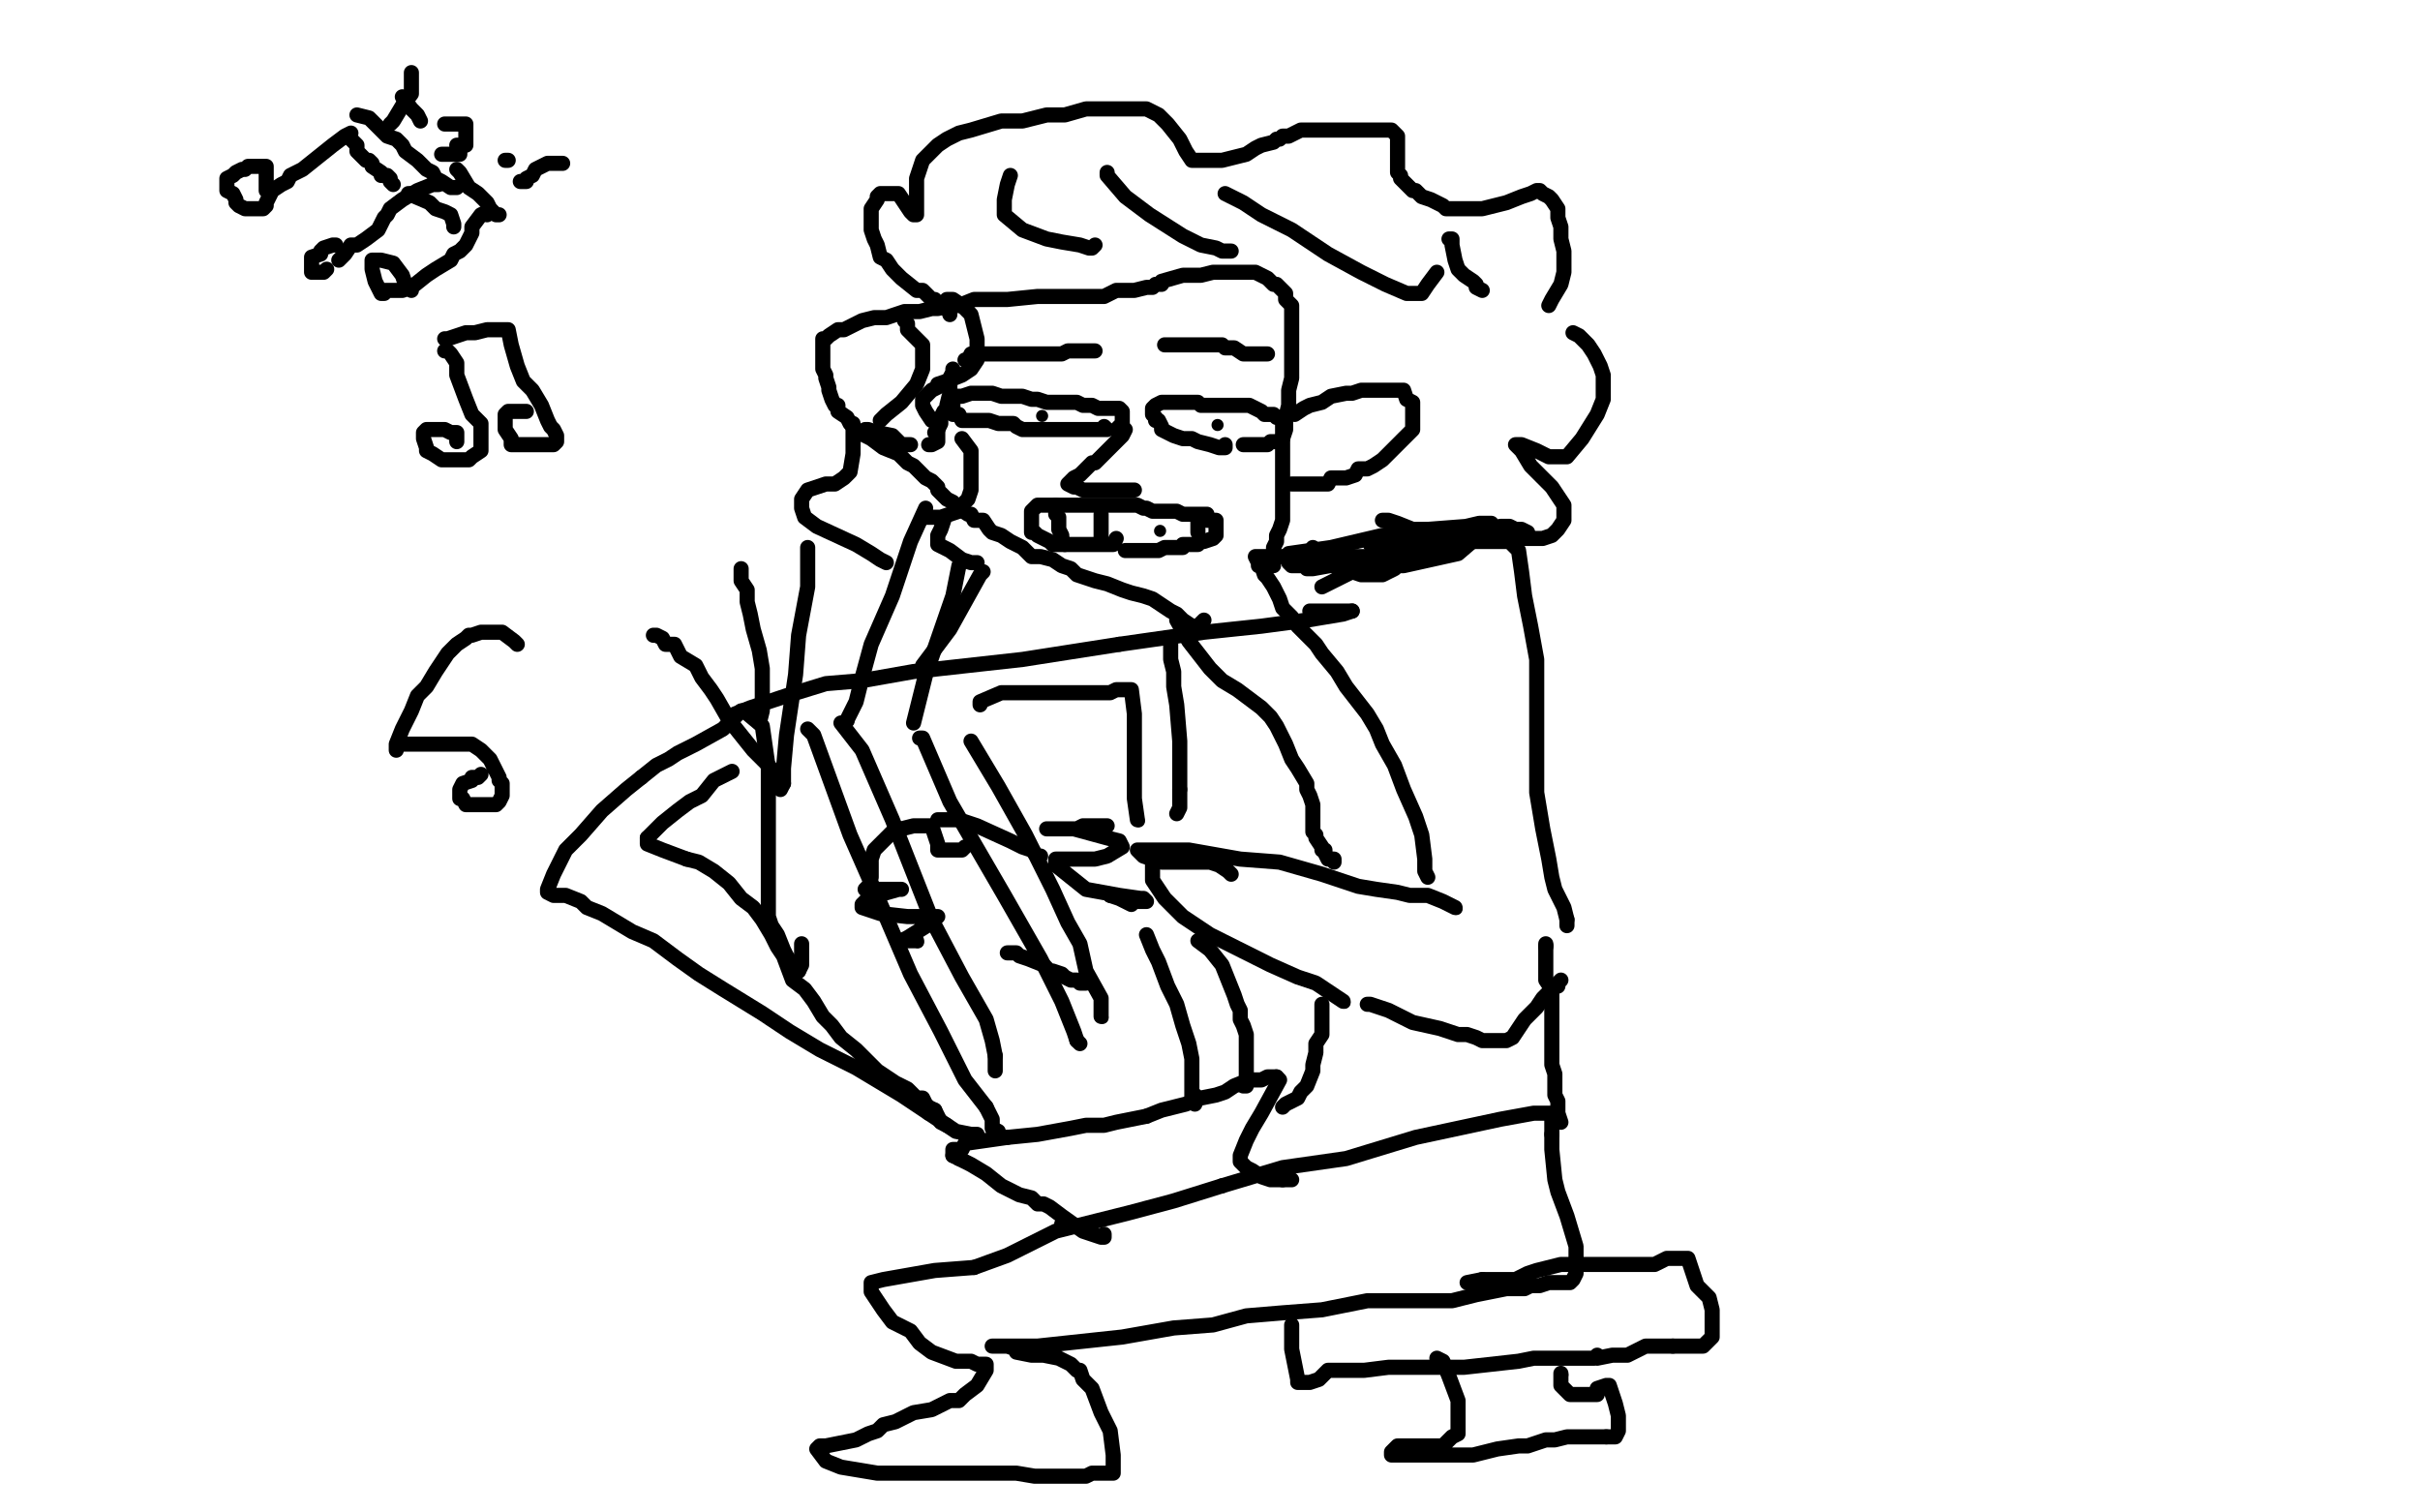 <?xml version="1.0" standalone="no"?>
<!DOCTYPE svg PUBLIC "-//W3C//DTD SVG 1.1//EN"
"http://www.w3.org/Graphics/SVG/1.1/DTD/svg11.dtd">

<svg width="800" height="500" version="1.1" xmlns="http://www.w3.org/2000/svg" xmlns:xlink="http://www.w3.org/1999/xlink" style="stroke-antialiasing: false"><desc>This SVG has been created on https://colorillo.com/</desc><rect x='0' y='0' width='800' height='500' style='fill: rgb(255,255,255); stroke-width:0' /><polyline points="365,408 365,409 365,409 364,409 364,409 358,407 358,407 351,402 351,402 347,399 347,399 345,398 345,398 343,398 343,398 342,397 341,396 337,395 331,392 326,388 321,385 317,383" style="fill: none; stroke: #000000; stroke-width: 5; stroke-linejoin: round; stroke-linecap: round; stroke-antialiasing: false; stroke-antialias: 0; opacity: 1.0"/>
<polyline points="317,383 315,382" style="fill: none; stroke: #000000; stroke-width: 5; stroke-linejoin: round; stroke-linecap: round; stroke-antialiasing: false; stroke-antialias: 0; opacity: 1.0"/>
<polyline points="315,382 315,381 315,380 316,380 318,380 319,378 326,377 333,376" style="fill: none; stroke: #000000; stroke-width: 5; stroke-linejoin: round; stroke-linecap: round; stroke-antialiasing: false; stroke-antialias: 0; opacity: 1.0"/>
<polyline points="333,376 343,375 354,373 359,372 365,372 369,371 374,370 379,369" style="fill: none; stroke: #000000; stroke-width: 5; stroke-linejoin: round; stroke-linecap: round; stroke-antialiasing: false; stroke-antialias: 0; opacity: 1.0"/>
<polyline points="379,369 384,367 392,365 397,363 402,362 405,361 408,359 413,357" style="fill: none; stroke: #000000; stroke-width: 5; stroke-linejoin: round; stroke-linecap: round; stroke-antialiasing: false; stroke-antialias: 0; opacity: 1.0"/>
<polyline points="424,390 426,390 427,390" style="fill: none; stroke: #000000; stroke-width: 5; stroke-linejoin: round; stroke-linecap: round; stroke-antialiasing: false; stroke-antialias: 0; opacity: 1.0"/>
<polyline points="264,321 265,319 265,312" style="fill: none; stroke: #000000; stroke-width: 5; stroke-linejoin: round; stroke-linecap: round; stroke-antialiasing: false; stroke-antialias: 0; opacity: 1.0"/>
<polyline points="447,202 443,202 437,202 433,202" style="fill: none; stroke: #000000; stroke-width: 5; stroke-linejoin: round; stroke-linecap: round; stroke-antialiasing: false; stroke-antialias: 0; opacity: 1.0"/>
<polyline points="259,259 258,261" style="fill: none; stroke: #000000; stroke-width: 5; stroke-linejoin: round; stroke-linecap: round; stroke-antialiasing: false; stroke-antialias: 0; opacity: 1.0"/>
<circle cx="280.5" cy="238.5" r="2" style="fill: #000000; stroke-antialiasing: false; stroke-antialias: 0; opacity: 1.0"/>
<polyline points="317,187 315,197 315,197 306,223 306,223 303,235 303,235 302,239 302,239" style="fill: none; stroke: #000000; stroke-width: 5; stroke-linejoin: round; stroke-linecap: round; stroke-antialiasing: false; stroke-antialias: 0; opacity: 1.0"/>
<polyline points="325,189 324,190 324,190 314,208 314,208 305,220 305,220" style="fill: none; stroke: #000000; stroke-width: 5; stroke-linejoin: round; stroke-linecap: round; stroke-antialiasing: false; stroke-antialias: 0; opacity: 1.0"/>
<polyline points="329,349 329,353 329,354" style="fill: none; stroke: #000000; stroke-width: 5; stroke-linejoin: round; stroke-linecap: round; stroke-antialiasing: false; stroke-antialias: 0; opacity: 1.0"/>
<polyline points="356,344 357,345" style="fill: none; stroke: #000000; stroke-width: 5; stroke-linejoin: round; stroke-linecap: round; stroke-antialiasing: false; stroke-antialias: 0; opacity: 1.0"/>
<polyline points="326,366 328,370 328,373 330,374" style="fill: none; stroke: #000000; stroke-width: 5; stroke-linejoin: round; stroke-linecap: round; stroke-antialiasing: false; stroke-antialias: 0; opacity: 1.0"/>
<circle cx="364.5" cy="336.5" r="2" style="fill: #000000; stroke-antialiasing: false; stroke-antialias: 0; opacity: 1.0"/>
<polyline points="513,375 513,372 513,370 513,369" style="fill: none; stroke: #000000; stroke-width: 5; stroke-linejoin: round; stroke-linecap: round; stroke-antialiasing: false; stroke-antialias: 0; opacity: 1.0"/>
<polyline points="490,423 485,424" style="fill: none; stroke: #000000; stroke-width: 5; stroke-linejoin: round; stroke-linecap: round; stroke-antialiasing: false; stroke-antialias: 0; opacity: 1.0"/>
<circle cx="516.5" cy="454.5" r="2" style="fill: #000000; stroke-antialiasing: false; stroke-antialias: 0; opacity: 1.0"/>
<circle cx="511.5" cy="312.5" r="2" style="fill: #000000; stroke-antialiasing: false; stroke-antialias: 0; opacity: 1.0"/>
<circle cx="481.5" cy="300.5" r="2" style="fill: #000000; stroke-antialiasing: false; stroke-antialias: 0; opacity: 1.0"/>
<polyline points="518,304 518,306" style="fill: none; stroke: #000000; stroke-width: 5; stroke-linejoin: round; stroke-linecap: round; stroke-antialiasing: false; stroke-antialias: 0; opacity: 1.0"/>
<polyline points="367,296 370,297 372,298 374,299" style="fill: none; stroke: #000000; stroke-width: 5; stroke-linejoin: round; stroke-linecap: round; stroke-antialiasing: false; stroke-antialias: 0; opacity: 1.0"/>
<circle cx="444.5" cy="331.5" r="2" style="fill: #000000; stroke-antialiasing: false; stroke-antialias: 0; opacity: 1.0"/>
<polyline points="309,367 310,369 311,371 313,372" style="fill: none; stroke: #000000; stroke-width: 5; stroke-linejoin: round; stroke-linecap: round; stroke-antialiasing: false; stroke-antialias: 0; opacity: 1.0"/>
<circle cx="376.5" cy="271.5" r="2" style="fill: #000000; stroke-antialiasing: false; stroke-antialias: 0; opacity: 1.0"/>
<polyline points="422,356 423,357 417,368 414,373 412,377 410,382 410,384 411,385 412,386 414,387 417,389 420,390 423,390 424,390" style="fill: none; stroke: #000000; stroke-width: 5; stroke-linejoin: round; stroke-linecap: round; stroke-antialiasing: false; stroke-antialias: 0; opacity: 1.0"/>
<polyline points="413,357 417,357 419,356 422,356" style="fill: none; stroke: #000000; stroke-width: 5; stroke-linejoin: round; stroke-linecap: round; stroke-antialiasing: false; stroke-antialias: 0; opacity: 1.0"/>
<polyline points="323,375 322,375 322,375 321,375 321,375 316,374 316,374 307,368 307,368" style="fill: none; stroke: #000000; stroke-width: 5; stroke-linejoin: round; stroke-linecap: round; stroke-antialiasing: false; stroke-antialias: 0; opacity: 1.0"/>
<polyline points="307,368 298,362 283,353 271,347 261,341 252,335 239,327 231,322 224,317 216,311 209,308 204,305 199,302 194,300 192,298 187,296 183,296 181,295 181,294 183,289 187,281 192,276 199,268 207,261 212,257" style="fill: none; stroke: #000000; stroke-width: 5; stroke-linejoin: round; stroke-linecap: round; stroke-antialiasing: false; stroke-antialias: 0; opacity: 1.0"/>
<polyline points="387,213 387,218 387,218 388,222 388,222 388,227 388,227 389,233 389,233 390,245 390,245 390,254 390,254 390,261 390,261" style="fill: none; stroke: #000000; stroke-width: 5; stroke-linejoin: round; stroke-linecap: round; stroke-antialiasing: false; stroke-antialias: 0; opacity: 1.0"/>
<polyline points="212,257 217,253 221,251 224,249 230,246 239,241 245,235 246,235 252,240 254,254 254,271 254,285 254,296 254,303 255,306 257,309 259,314 260,316 262,319 264,321" style="fill: none; stroke: #000000; stroke-width: 5; stroke-linejoin: round; stroke-linecap: round; stroke-antialiasing: false; stroke-antialias: 0; opacity: 1.0"/>
<polyline points="243,236 248,234 248,234 260,230 260,230 273,226 273,226 285,225 285,225 302,222 302,222 338,218 338,218 370,213 370,213" style="fill: none; stroke: #000000; stroke-width: 5; stroke-linejoin: round; stroke-linecap: round; stroke-antialiasing: false; stroke-antialias: 0; opacity: 1.0"/>
<polyline points="370,213 398,209 417,207 432,205 444,203 447,202" style="fill: none; stroke: #000000; stroke-width: 5; stroke-linejoin: round; stroke-linecap: round; stroke-antialiasing: false; stroke-antialias: 0; opacity: 1.0"/>
<polyline points="267,181 267,185 267,185 267,194 267,194 264,210 264,210 263,223 263,223 260,243 260,243 259,254 259,254 259,259 259,259" style="fill: none; stroke: #000000; stroke-width: 5; stroke-linejoin: round; stroke-linecap: round; stroke-antialiasing: false; stroke-antialias: 0; opacity: 1.0"/>
<polyline points="390,261 390,267 389,269" style="fill: none; stroke: #000000; stroke-width: 5; stroke-linejoin: round; stroke-linecap: round; stroke-antialiasing: false; stroke-antialias: 0; opacity: 1.0"/>
<polyline points="306,168 301,179 301,179 295,197 295,197 288,213 288,213 285,224 285,224 283,232 283,232 280,238 280,238" style="fill: none; stroke: #000000; stroke-width: 5; stroke-linejoin: round; stroke-linecap: round; stroke-antialiasing: false; stroke-antialias: 0; opacity: 1.0"/>
<polyline points="267,241 269,243 269,243 281,276 281,276 292,301 292,301 301,322 301,322 311,341 311,341 319,357 319,357 326,366 326,366" style="fill: none; stroke: #000000; stroke-width: 5; stroke-linejoin: round; stroke-linecap: round; stroke-antialiasing: false; stroke-antialias: 0; opacity: 1.0"/>
<polyline points="278,239 285,248 285,248 295,271 295,271 308,304 308,304 318,323 318,323 326,337 326,337 328,344 328,344 329,349 329,349" style="fill: none; stroke: #000000; stroke-width: 5; stroke-linejoin: round; stroke-linecap: round; stroke-antialiasing: false; stroke-antialias: 0; opacity: 1.0"/>
<polyline points="304,244 305,244 305,244 314,265 314,265 332,296 332,296 344,317 344,317 351,331 351,331 355,341 355,341 356,344 356,344" style="fill: none; stroke: #000000; stroke-width: 5; stroke-linejoin: round; stroke-linecap: round; stroke-antialiasing: false; stroke-antialias: 0; opacity: 1.0"/>
<polyline points="321,245 330,260 330,260 339,276 339,276 348,294 348,294 353,305 353,305 357,312 357,312 359,321 359,321 364,330 364,330 364,334 364,336" style="fill: none; stroke: #000000; stroke-width: 5; stroke-linejoin: round; stroke-linecap: round; stroke-antialiasing: false; stroke-antialias: 0; opacity: 1.0"/>
<polyline points="404,392 388,397 373,401 361,404 349,407 341,411 333,415 322,419" style="fill: none; stroke: #000000; stroke-width: 5; stroke-linejoin: round; stroke-linecap: round; stroke-antialiasing: false; stroke-antialias: 0; opacity: 1.0"/>
<polyline points="514,369 514,368 514,368 507,368 507,368 496,370 496,370 468,376 468,376 445,383 445,383 424,386 424,386 404,392 404,392" style="fill: none; stroke: #000000; stroke-width: 5; stroke-linejoin: round; stroke-linecap: round; stroke-antialiasing: false; stroke-antialias: 0; opacity: 1.0"/>
<polyline points="322,419 309,420 292,423 288,424 288,425 288,427 292,433 295,437 301,440 304,444 308,447 316,450 321,450 323,451 326,451 326,452 326,453 323,458 319,461 317,463 314,463 308,466 302,467 296,470 292,471 290,473 287,474 283,476 278,477 273,478 271,478 270,479 273,483 278,485 290,487 308,487 322,487 329,487 336,487 342,488 351,488 355,488 359,488 361,487 362,487 365,487 367,487 368,487 368,486 368,483 368,481 367,473 364,467 361,459 358,456 357,453 356,453 355,452 354,451 352,450 350,449 345,448 341,448 336,447 336,446 333,445 331,445 329,445 328,445 329,445 343,445 371,442 388,439 401,438 412,435 424,434 437,433 452,430 465,430 473,430 480,430 488,428 493,427 498,426 499,426 500,426 501,426 503,426 504,426 506,425 508,425 509,425 512,424 515,424 516,424 517,424 519,424 520,423 521,421 521,420 521,417 521,412 518,402 515,394 514,390 513,380 513,375" style="fill: none; stroke: #000000; stroke-width: 5; stroke-linejoin: round; stroke-linecap: round; stroke-antialiasing: false; stroke-antialias: 0; opacity: 1.0"/>
<polyline points="427,438 427,446 427,446 429,456 429,456 429,457 429,457 433,457 436,456 439,453 445,453 451,453 459,452 469,452 476,452 484,452 493,451 502,450 507,449 513,449 517,449 522,449 525,449 527,449 528,448 528,449 533,448 538,448 544,445 548,445 553,445" style="fill: none; stroke: #000000; stroke-width: 5; stroke-linejoin: round; stroke-linecap: round; stroke-antialiasing: false; stroke-antialias: 0; opacity: 1.0"/>
<polyline points="553,445 557,445 559,445 560,445 562,445 563,445 564,444 566,442 566,439 566,434 566,433 565,429 561,425 559,419 558,416 556,416 555,416 554,416 553,416 551,416 547,418 541,418 534,418 526,418 516,418 508,420 505,421 501,423 499,423 495,423 493,423 491,423 490,423" style="fill: none; stroke: #000000; stroke-width: 5; stroke-linejoin: round; stroke-linecap: round; stroke-antialiasing: false; stroke-antialias: 0; opacity: 1.0"/>
<polyline points="475,449 477,450 477,450 479,455 479,455 482,463 482,463 482,466 482,466 482,468 482,468 482,472 482,472 482,473 482,473 482,474 480,475 479,476 477,478 475,478 473,478 471,478 468,478 465,478 464,478 462,478 460,480 460,481 462,481 472,481 487,481 495,479 502,478 505,478 511,476 514,476 518,475 523,475 527,475 530,475 531,475" style="fill: none; stroke: #000000; stroke-width: 5; stroke-linejoin: round; stroke-linecap: round; stroke-antialiasing: false; stroke-antialias: 0; opacity: 1.0"/>
<polyline points="531,475 533,475 534,475 535,473 535,468 534,464 533,461 532,458 531,458 528,459 528,461 525,461 523,461 519,461 516,458 516,456 516,455 516,454" style="fill: none; stroke: #000000; stroke-width: 5; stroke-linejoin: round; stroke-linecap: round; stroke-antialiasing: false; stroke-antialias: 0; opacity: 1.0"/>
<polyline points="516,371 515,368 515,368 515,367 515,367 515,364 515,364 514,362 514,362 514,359 514,359 514,355 514,355 513,352 513,349 513,348 513,344 513,339 513,333 513,329 513,327 511,324 511,321 511,320 511,316 511,314 511,313" style="fill: none; stroke: #000000; stroke-width: 5; stroke-linejoin: round; stroke-linecap: round; stroke-antialiasing: false; stroke-antialias: 0; opacity: 1.0"/>
<polyline points="511,313 511,312" style="fill: none; stroke: #000000; stroke-width: 5; stroke-linejoin: round; stroke-linecap: round; stroke-antialiasing: false; stroke-antialias: 0; opacity: 1.0"/>
<polyline points="407,289 406,288 406,288 403,286 403,286 400,285 400,285 398,285 398,285 397,285 397,285 396,285 396,285 394,285 393,285 390,285 388,285 387,285 384,285 381,284" style="fill: none; stroke: #000000; stroke-width: 5; stroke-linejoin: round; stroke-linecap: round; stroke-antialiasing: false; stroke-antialias: 0; opacity: 1.0"/>
<polyline points="381,284 378,283 376,281 380,281 393,281 410,284 423,285 437,289 449,293 455,294 462,295 466,296 472,296 477,298 479,299 481,300" style="fill: none; stroke: #000000; stroke-width: 5; stroke-linejoin: round; stroke-linecap: round; stroke-antialiasing: false; stroke-antialias: 0; opacity: 1.0"/>
<polyline points="381,285 381,286 381,286 381,291 381,291 385,297 385,297 391,303 391,303 400,309 400,309 410,314 410,314 420,319 420,319 429,323 435,325 441,329 444,331" style="fill: none; stroke: #000000; stroke-width: 5; stroke-linejoin: round; stroke-linecap: round; stroke-antialiasing: false; stroke-antialias: 0; opacity: 1.0"/>
<polyline points="366,273 365,273 365,273 364,273 364,273 358,273 358,273 356,274 356,274 354,274 354,274 351,274 351,274 348,274 348,274 347,274 346,274 347,274 355,274 366,277 370,278 371,280 366,283 362,284 357,284 352,284 349,284 349,286 359,294 370,296 377,297 378,297 379,298 378,298 374,298 370,296 369,296 367,296" style="fill: none; stroke: #000000; stroke-width: 5; stroke-linejoin: round; stroke-linecap: round; stroke-antialiasing: false; stroke-antialias: 0; opacity: 1.0"/>
<polyline points="472,290 471,288 471,288 471,284 471,284 470,276 470,276 468,270 468,270 464,261 464,261 461,253 461,253 457,246 457,246 455,241 452,236 445,227 442,222 437,216 435,213 433,211 429,207 427,204 424,201 423,198 421,194 419,191 418,190 417,187 416,187 416,186 415,184 417,184 426,184 435,184 448,184 461,184 467,183 471,182" style="fill: none; stroke: #000000; stroke-width: 5; stroke-linejoin: round; stroke-linecap: round; stroke-antialiasing: false; stroke-antialias: 0; opacity: 1.0"/>
<polyline points="471,182 476,180 480,179 482,179 484,179 487,179 491,179 495,179 496,179 498,179 499,179 502,182 503,189 504,197 506,207 508,218 508,230 508,246 508,262 510,274 512,284 513,290 514,294 517,300 518,304" style="fill: none; stroke: #000000; stroke-width: 5; stroke-linejoin: round; stroke-linecap: round; stroke-antialiasing: false; stroke-antialias: 0; opacity: 1.0"/>
<polyline points="214,277 214,278 214,279 219,281 227,284" style="fill: none; stroke: #000000; stroke-width: 5; stroke-linejoin: round; stroke-linecap: round; stroke-antialiasing: false; stroke-antialias: 0; opacity: 1.0"/>
<polyline points="242,255 236,258 236,258 232,263 232,263 228,265 228,265 224,268 224,268 219,272 219,272 217,274 217,274 214,277 214,277" style="fill: none; stroke: #000000; stroke-width: 5; stroke-linejoin: round; stroke-linecap: round; stroke-antialiasing: false; stroke-antialias: 0; opacity: 1.0"/>
<polyline points="227,284 231,285 236,288 241,292 245,297 249,300 252,304 255,309 257,313 259,316 262,324 266,327 269,331 272,336 275,339 278,343 283,347 287,351 290,354 293,356 296,358 298,359 300,360 302,362 303,363 305,363 306,365 307,366 309,367" style="fill: none; stroke: #000000; stroke-width: 5; stroke-linejoin: round; stroke-linecap: round; stroke-antialiasing: false; stroke-antialias: 0; opacity: 1.0"/>
<polyline points="324,233 324,232 324,232 331,229 331,229 342,229 342,229 353,229 353,229 359,229 359,229 364,229 364,229 366,229 366,229 367,229 369,228 370,228 371,228 372,228 374,228 375,236 375,250 375,264 376,271" style="fill: none; stroke: #000000; stroke-width: 5; stroke-linejoin: round; stroke-linecap: round; stroke-antialiasing: false; stroke-antialias: 0; opacity: 1.0"/>
<polyline points="288,290 288,289 288,289 288,286 288,286 288,284 288,284 289,281 289,281 292,278 292,278 293,277 293,277 295,275 295,275 298,274 302,273 305,273 307,273 308,273 309,276 310,279 310,281 311,281 315,281 318,281 319,280" style="fill: none; stroke: #000000; stroke-width: 5; stroke-linejoin: round; stroke-linecap: round; stroke-antialiasing: false; stroke-antialias: 0; opacity: 1.0"/>
<polyline points="287,293 286,294 286,294 287,294 287,294 295,294 295,294 298,294 298,294 297,294 290,296 288,296 286,298 285,299 285,300 291,302 300,303 308,303 310,303 308,305 300,310 298,311 300,311 303,311" style="fill: none; stroke: #000000; stroke-width: 5; stroke-linejoin: round; stroke-linecap: round; stroke-antialiasing: false; stroke-antialias: 0; opacity: 1.0"/>
<circle cx="303.5" cy="311.5" r="2" style="fill: #000000; stroke-antialiasing: false; stroke-antialias: 0; opacity: 1.0"/>
<polyline points="310,271 317,271 317,271 323,273 323,273 334,278 334,278 338,280 338,280 341,281 341,281 343,283 343,283 344,283 344,283" style="fill: none; stroke: #000000; stroke-width: 5; stroke-linejoin: round; stroke-linecap: round; stroke-antialiasing: false; stroke-antialias: 0; opacity: 1.0"/>
<polyline points="398,205 396,207 396,207 394,207 394,207 391,205 391,205 389,203 389,203 387,202 387,202 384,200 384,200 381,198 381,198 378,197 374,196 371,195 366,193 362,192 356,190 354,188 351,187 348,185 344,184 341,184 338,181 334,179 331,177 328,176 327,175 325,172 322,172 321,170 320,170 317,168 316,167 315,166 313,165 311,163 310,162 310,161 309,160 308,159 306,158 304,156 303,155 302,154 300,153 297,150 292,148 288,145 284,143 281,140 280,138 277,136 277,134 276,134 275,132 274,129 274,128 273,125 273,124 272,122 272,120 272,119 272,117 272,116 272,114 272,112 273,112 274,111 277,109 279,109 283,107 285,106 289,105 293,105 296,104 299,103 301,103 304,103 308,102 310,102 314,101 317,101 322,99 327,99 333,99 343,98 346,98 351,98 355,98 358,98 361,98 364,98 365,98 369,96 372,96 375,96 379,95 380,95 381,95 382,94 384,94 384,93 391,91 397,91 401,90 404,90 407,90 409,90 410,90 412,90 414,90 415,90 417,91 419,92 420,93 421,94 422,94 424,96 425,97 425,99 426,100 427,101 427,104 427,107 427,109 427,112 427,114 427,115 427,118 427,121 427,125 426,129 426,134 425,138 425,142 424,145 424,150 424,152 424,153 424,154 424,155 424,157 424,159 424,162 424,165 424,167 424,170 424,172 423,175 422,177 422,178 422,179 421,181 421,183 421,185 421,187" style="fill: none; stroke: #000000; stroke-width: 5; stroke-linejoin: round; stroke-linecap: round; stroke-antialiasing: false; stroke-antialias: 0; opacity: 1.0"/>
<polyline points="372,142 371,144 371,144 369,146 369,146 367,148 367,148 366,149 366,149 364,151 364,151 362,153 362,153 361,153 359,155 357,157 355,158 353,160 355,161 356,161 358,162 359,162 360,162 361,162 362,162 364,162 365,162 366,162 368,162 369,162 371,162 372,162 374,162 375,162" style="fill: none; stroke: #000000; stroke-width: 5; stroke-linejoin: round; stroke-linecap: round; stroke-antialiasing: false; stroke-antialias: 0; opacity: 1.0"/>
<polyline points="365,141 366,142 366,142 364,142 364,142 362,142 362,142 361,142 361,142 359,142 359,142 357,142 357,142 353,142 353,142 351,142 347,142 345,142 343,142 342,142 341,142 338,142 336,141 335,140 333,140 332,140 331,140 330,140 327,139 326,139 323,139 321,139 319,139 318,139 317,137 316,137 315,137 315,135 315,134 315,133 315,132 316,131 318,131 321,130 323,130 326,130 328,130 331,131 333,131 336,131 338,131 341,132 343,132 346,133 347,133 349,133 351,133 353,133 354,133 356,133 358,134 359,134 361,134 363,135 364,135 365,135 366,135 367,135 368,135 369,135 370,135 371,136 371,137 371,139 371,140 370,141 369,142" style="fill: none; stroke: #000000; stroke-width: 5; stroke-linejoin: round; stroke-linecap: round; stroke-antialiasing: false; stroke-antialias: 0; opacity: 1.0"/>
<polyline points="405,147 405,148 405,148 403,148 403,148 400,147 400,147 396,146 396,146 394,145 394,145 393,145 393,145 392,145 392,145 391,145 388,144 386,143 384,142 384,141 383,139 382,139 382,138 381,137 381,135 382,134 384,133 385,133 387,133 389,133 390,133 391,133 392,133 394,133 395,133 396,133 397,134 398,134 399,134 400,134 402,134 404,134 407,134 409,134 410,134 412,134 413,134 415,135 417,136 418,137 419,137 421,137 422,138 423,138 424,139 424,140 424,141 424,142 424,143 424,145 422,146 420,146 419,147 417,147 415,147 414,147 413,147 412,147 411,147" style="fill: none; stroke: #000000; stroke-width: 5; stroke-linejoin: round; stroke-linecap: round; stroke-antialiasing: false; stroke-antialias: 0; opacity: 1.0"/>
<circle cx="344.5" cy="137.5" r="2" style="fill: #000000; stroke-antialiasing: false; stroke-antialias: 0; opacity: 1.0"/>
<circle cx="402.5" cy="140.5" r="2" style="fill: #000000; stroke-antialiasing: false; stroke-antialias: 0; opacity: 1.0"/>
<polyline points="369,178 368,180 368,180 367,180 367,180 365,180 365,180 363,180 363,180 361,180 361,180 359,180 359,180 356,180 355,180 351,180 348,180 347,179 345,178 343,177 342,176 341,176 341,175 341,174 341,172 341,171 341,170 341,169 342,168 343,167 345,167 347,167 349,167 352,167 355,167 359,167 361,167 363,167 364,167 366,167 369,167 373,167 374,167 376,167 378,168 379,168 381,169 383,169 385,169 386,169 389,169 391,170 393,170 394,170 396,170 397,170 399,170 399,172 401,172 402,172 402,173 402,174 402,175 402,176 402,177 401,178 398,179 397,179 396,180 394,180 393,180 391,180 391,181 389,181 388,181 386,181 385,181 383,182 382,182 381,182 380,182 378,182 377,182 376,182 375,182 373,182 372,182" style="fill: none; stroke: #000000; stroke-width: 5; stroke-linejoin: round; stroke-linecap: round; stroke-antialiasing: false; stroke-antialias: 0; opacity: 1.0"/>
<polyline points="349,167 349,170 349,170 350,171 350,171 350,172 350,172 350,175 350,175 351,177 351,177 351,178 352,180" style="fill: none; stroke: #000000; stroke-width: 5; stroke-linejoin: round; stroke-linecap: round; stroke-antialiasing: false; stroke-antialias: 0; opacity: 1.0"/>
<polyline points="396,171 396,172 396,172 396,175 396,175 396,176 396,176" style="fill: none; stroke: #000000; stroke-width: 5; stroke-linejoin: round; stroke-linecap: round; stroke-antialiasing: false; stroke-antialias: 0; opacity: 1.0"/>
<polyline points="428,137 431,135 431,135 433,134 433,134 437,133 437,133 440,131 440,131 445,130 445,130 447,130 447,130 450,129 450,129 452,129 454,129 456,129 458,129 461,129 464,129 465,132 467,133 467,134 467,136 467,137 467,139 467,142 464,145 460,149 457,152 454,154 452,155 450,155 449,155 448,157 445,158 440,158 439,160 437,160 436,160 434,160 433,160 432,160 431,160 429,160 427,160" style="fill: none; stroke: #000000; stroke-width: 5; stroke-linejoin: round; stroke-linecap: round; stroke-antialiasing: false; stroke-antialias: 0; opacity: 1.0"/>
<polyline points="314,104 313,101 313,101 310,101 310,101 309,99 309,99 308,99 308,99 305,96 305,96 303,96 303,96 298,92 298,92 297,91 295,89 293,86 291,85 290,81 289,79 288,76 288,74 288,73 288,71 288,69 290,66 290,65 291,64 295,64 297,64 299,67 301,70 302,71 303,71 303,67 303,63 303,59 304,56 305,53 307,51 310,48 313,46 317,44 321,43 331,40 338,40 346,38 352,38 359,36 366,36 370,36 373,36 376,36 379,36 383,38 386,41 390,46 391,48 392,50 394,53 395,53 396,53 399,53 402,53 404,53 408,52 412,51 415,49 417,48 421,47 422,46 423,46 424,45 426,45 428,44 430,43 433,43 436,43 439,43 442,43 445,43 449,43 452,43 455,43 457,43 460,43 461,44 462,45 462,46 462,47 462,48 462,51 462,55 462,56 462,57 463,58 463,59 465,61 467,63 468,63 470,65 473,66 477,68 478,69 480,69 485,69 488,69 490,69 494,68 498,67 503,65 506,64 508,63 509,63 510,64 512,65 513,66 515,69 515,72 516,75 516,79 517,83 517,85 517,87 517,89 517,90 516,94 513,99 512,101" style="fill: none; stroke: #000000; stroke-width: 5; stroke-linejoin: round; stroke-linecap: round; stroke-antialiasing: false; stroke-antialias: 0; opacity: 1.0"/>
<polyline points="434,181 434,182 434,182 438,185 438,185 447,189 447,189 450,190 450,190 452,190 452,190 454,190 454,190 455,190 455,190 457,190 461,188 463,185 464,181 464,177 462,173 459,172 458,172 457,172 462,173 467,175 474,175 480,175 485,177 492,177 496,178 504,178 508,178 510,178 513,177 515,175 517,172 517,171 517,167 513,161 506,154 503,149 501,147 503,147 508,149 512,151 514,151 515,151 518,151 523,145 528,137 530,132 530,129 530,126 530,124 529,121 527,117 525,114 523,112 522,111 520,110" style="fill: none; stroke: #000000; stroke-width: 5; stroke-linejoin: round; stroke-linecap: round; stroke-antialiasing: false; stroke-antialias: 0; opacity: 1.0"/>
<polyline points="315,122 315,123 315,123 314,125 314,125 314,127 314,127 314,130 314,130 313,134 313,134 313,135 313,135 312,136 312,136 311,138 311,140 310,142 309,143" style="fill: none; stroke: #000000; stroke-width: 5; stroke-linejoin: round; stroke-linecap: round; stroke-antialiasing: false; stroke-antialias: 0; opacity: 1.0"/>
<circle cx="309.5" cy="143.5" r="2" style="fill: #000000; stroke-antialiasing: false; stroke-antialias: 0; opacity: 1.0"/>
<polyline points="320,119 319,119 319,119 320,119 320,119 321,117 321,117 326,117 326,117 328,117 330,117 332,117 335,117 338,117 341,117 343,117 345,117 346,117 348,117 351,117 353,116 355,116 357,116 359,116 360,116 361,116 362,116" style="fill: none; stroke: #000000; stroke-width: 5; stroke-linejoin: round; stroke-linecap: round; stroke-antialiasing: false; stroke-antialias: 0; opacity: 1.0"/>
<polyline points="385,114 386,114 386,114 388,114 388,114 389,114 389,114 391,114 391,114 393,114 393,114 394,114 394,114 396,114 396,114 398,114 399,114 404,114 405,115 408,115 411,117 413,117 414,117 416,117 417,117 418,117 419,117" style="fill: none; stroke: #000000; stroke-width: 5; stroke-linejoin: round; stroke-linecap: round; stroke-antialiasing: false; stroke-antialias: 0; opacity: 1.0"/>
<polyline points="364,170 364,171 364,171 364,172 364,172 364,173 364,173 364,174 364,175 364,176 364,177 364,179" style="fill: none; stroke: #000000; stroke-width: 5; stroke-linejoin: round; stroke-linecap: round; stroke-antialiasing: false; stroke-antialias: 0; opacity: 1.0"/>
<circle cx="383.5" cy="175.5" r="2" style="fill: #000000; stroke-antialiasing: false; stroke-antialias: 0; opacity: 1.0"/>
<circle cx="350.5" cy="404.5" r="2" style="fill: #000000; stroke-antialiasing: false; stroke-antialias: 0; opacity: 1.0"/>
<polyline points="389,204 389,205 389,205 393,212 393,212 400,221 400,221 404,225 404,225 409,228 409,228 413,231 413,231 417,234 417,234 420,237 422,240 425,246 427,251 429,254 432,259 432,261 433,263 434,266 434,270 434,273 434,275 435,276 435,277 437,280 437,281 438,281 438,282 439,284 441,284 441,285" style="fill: none; stroke: #000000; stroke-width: 5; stroke-linejoin: round; stroke-linecap: round; stroke-antialiasing: false; stroke-antialias: 0; opacity: 1.0"/>
<polyline points="437,332 437,336 437,336 437,339 437,339 437,342 437,342 435,345 435,345 435,348 435,348 434,352 434,352 434,354 432,359 431,360 430,361 429,363 427,364 425,365 424,366" style="fill: none; stroke: #000000; stroke-width: 5; stroke-linejoin: round; stroke-linecap: round; stroke-antialiasing: false; stroke-antialias: 0; opacity: 1.0"/>
<polyline points="333,315 336,315 336,315 337,316 337,316 340,317 340,317 345,319 345,319 347,321 347,321 348,321 348,321 351,322 351,322 352,323 354,324 356,324 357,325 359,325" style="fill: none; stroke: #000000; stroke-width: 5; stroke-linejoin: round; stroke-linecap: round; stroke-antialiasing: false; stroke-antialias: 0; opacity: 1.0"/>
<polyline points="379,309 381,314 381,314 383,318 383,318 386,326 386,326 389,332 389,332 391,339 391,339 393,345 393,345 394,350 394,350 394,354 394,357 394,359 394,361 394,362 394,363 395,365 395,362" style="fill: none; stroke: #000000; stroke-width: 5; stroke-linejoin: round; stroke-linecap: round; stroke-antialiasing: false; stroke-antialias: 0; opacity: 1.0"/>
<polyline points="396,311 400,314 400,314 404,319 404,319 408,329 408,329 409,332 409,332 410,334 410,334 410,337 410,337 411,339 411,339 412,342 412,346 412,350 412,352 412,354 412,355 412,357 412,359 411,359" style="fill: none; stroke: #000000; stroke-width: 5; stroke-linejoin: round; stroke-linecap: round; stroke-antialiasing: false; stroke-antialias: 0; opacity: 1.0"/>
<polyline points="313,99 315,99 315,99 318,101 318,101 319,102 319,102 320,103 320,103 321,104 321,104 322,108 322,108 323,112 323,112 323,117 323,119 321,122 318,124 313,126 310,127 310,128 308,129 306,131 305,132 305,133 305,134 306,136 308,139 310,139 310,142 310,143 310,144 310,146 308,147 307,147" style="fill: none; stroke: #000000; stroke-width: 5; stroke-linejoin: round; stroke-linecap: round; stroke-antialiasing: false; stroke-antialias: 0; opacity: 1.0"/>
<polyline points="318,145 321,149 321,149 321,151 321,151 321,158 321,158 321,162 321,162 320,165 320,165 318,167 318,167 317,169 314,170 311,171 310,171 307,171 305,171" style="fill: none; stroke: #000000; stroke-width: 5; stroke-linejoin: round; stroke-linecap: round; stroke-antialiasing: false; stroke-antialias: 0; opacity: 1.0"/>
<polyline points="299,106 300,107 300,107 300,109 300,109 303,112 303,112 305,114 305,114 305,116 305,116 305,117 305,117 305,119 305,119 305,122 303,127 298,133 293,137 291,139" style="fill: none; stroke: #000000; stroke-width: 5; stroke-linejoin: round; stroke-linecap: round; stroke-antialiasing: false; stroke-antialias: 0; opacity: 1.0"/>
<polyline points="286,142 287,142 287,142 290,143 290,143 295,144 295,144 298,147 298,147 301,147 301,147" style="fill: none; stroke: #000000; stroke-width: 5; stroke-linejoin: round; stroke-linecap: round; stroke-antialiasing: false; stroke-antialias: 0; opacity: 1.0"/>
<polyline points="334,58 333,61 333,61 332,66 332,66 332,71 332,71 338,76 338,76 346,79 346,79 351,80 351,80 357,81 357,81 360,82 361,82 362,81" style="fill: none; stroke: #000000; stroke-width: 5; stroke-linejoin: round; stroke-linecap: round; stroke-antialiasing: false; stroke-antialias: 0; opacity: 1.0"/>
<polyline points="366,57 366,58 366,58 372,65 372,65 380,71 380,71 391,78 391,78 397,81 397,81 402,82 402,82 404,83 404,83 406,83 407,83" style="fill: none; stroke: #000000; stroke-width: 5; stroke-linejoin: round; stroke-linecap: round; stroke-antialiasing: false; stroke-antialias: 0; opacity: 1.0"/>
<polyline points="405,64 411,67 411,67 417,71 417,71 427,76 427,76 439,84 439,84 450,90 450,90 458,94 458,94 465,97 465,97 469,97 470,97 472,94 475,90" style="fill: none; stroke: #000000; stroke-width: 5; stroke-linejoin: round; stroke-linecap: round; stroke-antialiasing: false; stroke-antialias: 0; opacity: 1.0"/>
<polyline points="479,79 480,79 480,79 480,81 480,81 481,86 481,86 482,89 482,89 484,91 484,91 487,93 487,93 488,94 488,94 488,95 490,96" style="fill: none; stroke: #000000; stroke-width: 5; stroke-linejoin: round; stroke-linecap: round; stroke-antialiasing: false; stroke-antialias: 0; opacity: 1.0"/>
<polyline points="282,140 282,143 282,143 282,147 282,147 282,150 282,150 281,156 281,156 280,157 280,157 279,158 279,158 276,160 276,160 273,160 270,161 267,162 265,165 265,166 265,168 266,171 270,174 283,180 288,183 291,185 293,186" style="fill: none; stroke: #000000; stroke-width: 5; stroke-linejoin: round; stroke-linecap: round; stroke-antialiasing: false; stroke-antialias: 0; opacity: 1.0"/>
<polyline points="312,172 311,175 311,175 310,177 310,177 310,178 310,178 310,180 310,180 314,182 314,182 318,185 318,185 321,186 321,186 323,186" style="fill: none; stroke: #000000; stroke-width: 5; stroke-linejoin: round; stroke-linecap: round; stroke-antialiasing: false; stroke-antialias: 0; opacity: 1.0"/>
<polyline points="258,258 254,253 254,253 249,248 249,248 241,238 241,238 237,231 237,231 235,228 235,228 232,224 232,224 230,220 230,220 225,217 223,213 220,213 219,211 217,210 216,210" style="fill: none; stroke: #000000; stroke-width: 5; stroke-linejoin: round; stroke-linecap: round; stroke-antialiasing: false; stroke-antialias: 0; opacity: 1.0"/>
<polyline points="251,239 252,235 252,235 252,228 252,228 252,221 252,221 251,215 251,215 249,208 249,208 248,203 248,203 247,199 247,199 247,195 245,192 245,189 245,188" style="fill: none; stroke: #000000; stroke-width: 5; stroke-linejoin: round; stroke-linecap: round; stroke-antialiasing: false; stroke-antialias: 0; opacity: 1.0"/>
<polyline points="147,116 148,116 148,116 149,117 151,120 151,124 154,132 156,137 159,140 159,141 159,142 159,145 159,147 159,149 156,151 155,152 152,152 148,152 146,152 143,150 141,149 141,148 140,145 140,144 140,143 141,142 142,142 144,142 146,142 147,142 149,143 151,143 151,144 151,145 151,146" style="fill: none; stroke: #000000; stroke-width: 5; stroke-linejoin: round; stroke-linecap: round; stroke-antialiasing: false; stroke-antialias: 0; opacity: 1.0"/>
<polyline points="147,112 148,112 148,112 151,111 151,111 154,110 154,110 157,110 157,110 161,109 161,109 163,109 163,109 166,109 166,109 168,109 169,114 171,121 173,126 176,129 179,134 181,139 182,141 183,142 184,144 184,146 183,147 181,147 176,147 173,147 171,147 169,147 169,145 167,142 167,141 167,139 167,138 167,137 168,136 169,136 170,136 171,136 173,136 174,136" style="fill: none; stroke: #000000; stroke-width: 5; stroke-linejoin: round; stroke-linecap: round; stroke-antialiasing: false; stroke-antialias: 0; opacity: 1.0"/>
<polyline points="131,248 131,246 131,246 133,241 133,241 136,235 136,235 138,230 138,230 141,227 141,227 144,222 144,222 148,216 148,216 151,213 154,211 155,210 156,210 159,209 164,209 166,209 170,212 171,213" style="fill: none; stroke: #000000; stroke-width: 5; stroke-linejoin: round; stroke-linecap: round; stroke-antialiasing: false; stroke-antialias: 0; opacity: 1.0"/>
<polyline points="133,246 136,246 136,246 144,246 144,246 150,246 150,246 154,246 154,246 156,246 156,246 159,248 159,248 161,250 161,250 162,251 164,255 165,257 165,258 166,259 166,260 166,261 166,263 165,265 164,266 159,266 154,266 153,264 152,264 152,263 152,262 152,261 153,259 156,258 156,257 158,257 159,256" style="fill: none; stroke: #000000; stroke-width: 5; stroke-linejoin: round; stroke-linecap: round; stroke-antialiasing: false; stroke-antialias: 0; opacity: 1.0"/>
<polyline points="116,44 114,45 114,45 110,48 110,48 105,52 105,52 100,56 100,56 96,58 96,58 95,60 95,60 93,61 93,61 90,63 88,67 88,68 87,69 85,69 83,69 81,69 79,68 78,67 78,66 77,64 75,63 75,61 75,59 77,58 78,57 80,56 81,56 82,55 84,55 85,55 87,55 88,55 88,57 88,60 88,62 88,63" style="fill: none; stroke: #000000; stroke-width: 5; stroke-linejoin: round; stroke-linecap: round; stroke-antialiasing: false; stroke-antialias: 0; opacity: 1.0"/>
<polyline points="116,46 118,48 118,48 118,50 118,50 120,52 120,52 121,53 121,53 122,53 122,53 123,54 123,54 123,55 126,57 126,58 128,58 129,59 129,60 130,61" style="fill: none; stroke: #000000; stroke-width: 5; stroke-linejoin: round; stroke-linecap: round; stroke-antialiasing: false; stroke-antialias: 0; opacity: 1.0"/>
<polyline points="118,38 122,39 122,39 124,41 124,41 128,45 128,45 131,46 131,46 133,48 133,48 134,50 134,50 138,53 138,53 141,56 143,57 144,59 146,60 149,62 151,62" style="fill: none; stroke: #000000; stroke-width: 5; stroke-linejoin: round; stroke-linecap: round; stroke-antialiasing: false; stroke-antialias: 0; opacity: 1.0"/>
<polyline points="145,61 143,61 143,61 138,63 138,63 133,66 133,66 129,69 129,69 128,71 128,71 127,72 127,72 125,76 125,76 121,79 118,81 116,81 114,84 112,86" style="fill: none; stroke: #000000; stroke-width: 5; stroke-linejoin: round; stroke-linecap: round; stroke-antialiasing: false; stroke-antialias: 0; opacity: 1.0"/>
<polyline points="108,89 107,90 107,90 106,90 106,90 103,90 103,90 103,89 103,89 103,86 103,85 106,84 106,83 107,82 110,81 111,81" style="fill: none; stroke: #000000; stroke-width: 5; stroke-linejoin: round; stroke-linecap: round; stroke-antialiasing: false; stroke-antialias: 0; opacity: 1.0"/>
<polyline points="136,64 135,64 135,64 142,67 142,67 144,69 144,69 147,70 147,70 149,71 149,71 150,74 150,74 150,75" style="fill: none; stroke: #000000; stroke-width: 5; stroke-linejoin: round; stroke-linecap: round; stroke-antialiasing: false; stroke-antialias: 0; opacity: 1.0"/>
<polyline points="151,56 152,57 152,57 155,62 155,62 158,64 158,64 161,67 161,67 162,69 162,69 164,71 164,71 165,71 165,71" style="fill: none; stroke: #000000; stroke-width: 5; stroke-linejoin: round; stroke-linecap: round; stroke-antialiasing: false; stroke-antialias: 0; opacity: 1.0"/>
<polyline points="161,71 161,70 161,70 159,71 159,71 156,75 156,75 156,77 156,77 154,81 154,81 152,83 152,83 150,84 149,86 144,89 141,91 136,95 133,96 130,96 127,96 127,97 126,97 124,93 123,89 123,88 123,86 124,86 126,86 130,87 133,91 134,94 136,96" style="fill: none; stroke: #000000; stroke-width: 5; stroke-linejoin: round; stroke-linecap: round; stroke-antialiasing: false; stroke-antialias: 0; opacity: 1.0"/>
<polyline points="147,41 148,41 148,41 149,41 149,41 153,41 154,41 154,42 154,43 154,44 154,46 154,48 152,48 151,48 152,49 152,51 151,51 149,51 146,51" style="fill: none; stroke: #000000; stroke-width: 5; stroke-linejoin: round; stroke-linecap: round; stroke-antialiasing: false; stroke-antialias: 0; opacity: 1.0"/>
<polyline points="133,32 136,36 136,36 138,38 138,38 139,40 139,40" style="fill: none; stroke: #000000; stroke-width: 5; stroke-linejoin: round; stroke-linecap: round; stroke-antialiasing: false; stroke-antialias: 0; opacity: 1.0"/>
<polyline points="136,24 136,25 136,25 136,31 136,31 133,35 133,35 130,40 130,40 129,41 129,41" style="fill: none; stroke: #000000; stroke-width: 5; stroke-linejoin: round; stroke-linecap: round; stroke-antialiasing: false; stroke-antialias: 0; opacity: 1.0"/>
<polyline points="186,54 184,54 184,54 181,54 181,54 177,56 177,56 176,58 176,58 174,59 174,59 174,60 174,60 173,60 172,60" style="fill: none; stroke: #000000; stroke-width: 5; stroke-linejoin: round; stroke-linecap: round; stroke-antialiasing: false; stroke-antialias: 0; opacity: 1.0"/>
<polyline points="167,53 168,53 168,53" style="fill: none; stroke: #000000; stroke-width: 5; stroke-linejoin: round; stroke-linecap: round; stroke-antialiasing: false; stroke-antialias: 0; opacity: 1.0"/>
<polyline points="452,332 453,332 453,332 459,334 459,334 467,338 467,338 476,340 476,340 482,342 482,342 485,342 485,342 488,343 488,343 490,344 493,344 495,344 496,344 498,344 500,343 502,340 504,337 508,333 510,330 513,327 513,326 515,326 515,325 516,324" style="fill: none; stroke: #000000; stroke-width: 5; stroke-linejoin: round; stroke-linecap: round; stroke-antialiasing: false; stroke-antialias: 0; opacity: 1.0"/>
<polyline points="437,194 451,187 451,187 465,182 465,182 476,180 476,180 485,178 485,178 489,177 489,177 482,183 464,187 452,187 439,187 432,187 432,188 434,188 445,186 461,182 474,181 482,180 485,180 481,180 463,185 443,187 434,187 427,187 426,186 426,183 440,181 457,177 472,175 485,174 493,173 489,173 472,177 462,180 455,180 453,180 462,179 472,177 487,175 492,175 496,174 498,174 499,174 501,175 503,175 505,176 505,177" style="fill: none; stroke: #000000; stroke-width: 5; stroke-linejoin: round; stroke-linecap: round; stroke-antialiasing: false; stroke-antialias: 0; opacity: 1.0"/>
</svg>
